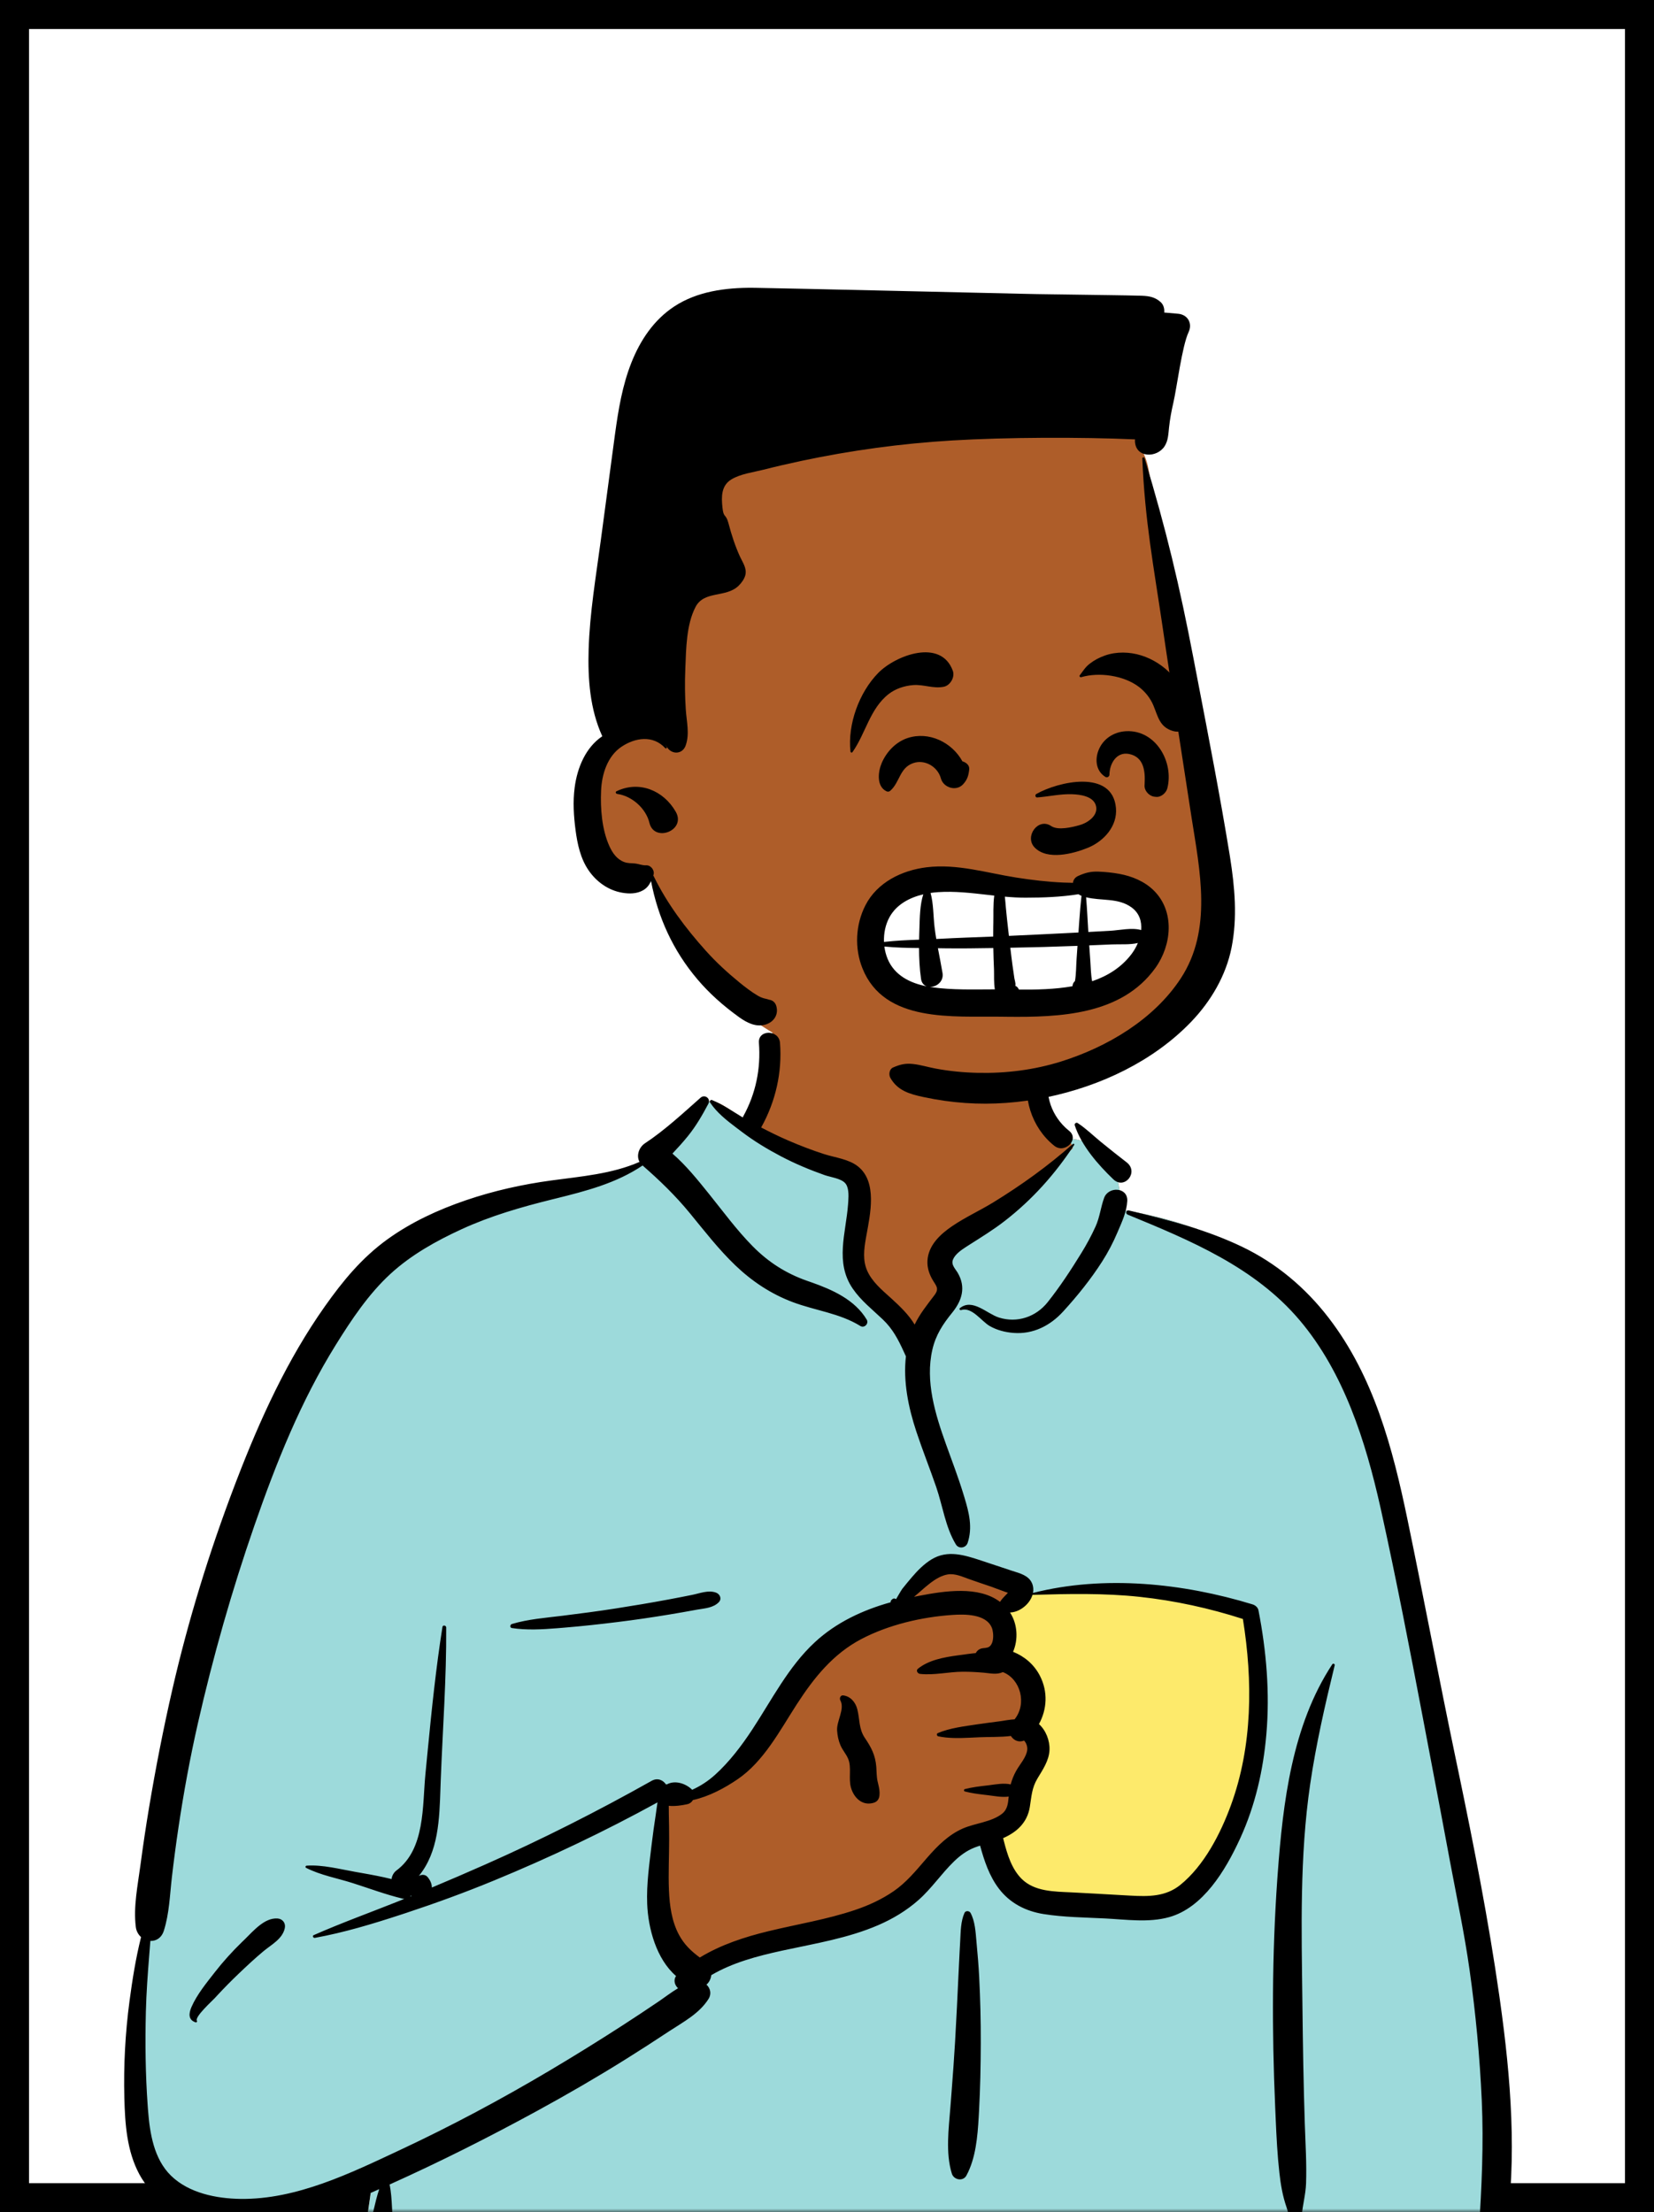 <svg width="228" height="305" viewBox="0 0 228 305" fill="none" xmlns="http://www.w3.org/2000/svg">
<rect x="0" y="0" width="228" height="305" fill="#333333" stroke="none"/>
<rect x="2" y="2" width="224" height="301" fill="white" stroke="black" stroke-width="4"/>
<mask id="mask0_2_19710" style="mask-type:alpha" maskUnits="userSpaceOnUse" x="0" y="0" width="228" height="305">
<rect x="2" y="2" width="224" height="301" fill="white" stroke="white" stroke-width="4"/>
</mask>
<g mask="url(#mask0_2_19710)">
<rect x="123.762" y="208.748" width="55.886" height="68.798" fill="#FDEA6B"/>
<path fill-rule="evenodd" clip-rule="evenodd" d="M107.461 141.455C113.486 136.869 128.61 134.807 135.039 139.222C141.39 143.657 142.082 150.827 145.042 157.423C147.834 156.107 152.445 157.992 153.254 160.582C154.258 161.804 154.303 165.236 154.996 166.878C185.121 171.672 189.695 195.15 193.321 221.806C198.118 248.854 209.007 275.843 204.28 303.676C204.896 304.567 205.382 305.433 205.831 306.462C206.907 308.292 205.521 310.883 203.35 310.783C200.541 310.536 197.76 310.199 194.937 310.094C187.113 309.822 179.282 309.855 171.455 309.954L170.388 309.968C130.942 310.459 91.498 311.426 52.051 311.683C50.62 311.685 49.919 310.402 50.11 309.136C50.495 306.588 50.852 304.039 51.225 301.489C41.894 303.953 31.975 304.573 22.671 301.748C22.02 301.085 24.188 301.445 24.532 301.344C15.969 295.495 18.526 283.173 19.285 274.298C24.001 243.887 25.664 210.24 43.886 184.29C51.77 173.7 63.328 165.315 76.608 163.429L76.977 163.378C80.86 162.861 85.188 162.694 88.583 160.582C92.402 157.535 94.029 151.904 98.046 151.851C99.373 151.834 101.178 153.511 103.119 154.65C103.264 152.145 104.615 150.03 104.913 148.087L104.938 147.921C105.249 145.656 104.823 143.618 107.461 141.455ZM172.204 222.609C163.738 216.73 141.868 219.684 141.367 220.013C140.265 220.738 139.79 220.802 139.194 221.743C138.605 221.821 138.017 221.902 137.43 221.986C136.251 222.371 137.124 223.82 138.486 223.303C137.667 226.834 140.077 229.346 141.037 232.837C141.349 233.97 141.048 236.009 141.037 237.167C141.13 238.644 142.763 240.388 142.491 241.87C141.523 247.137 136.272 252.274 138.486 257.382C139.953 260.267 144.364 261.738 147.297 262.719C153.374 265.05 163.961 262.631 167.492 257.382C169.375 254.583 171.557 247.52 172.68 245.33L172.929 241.855C173.542 233.217 174.088 223.918 172.204 222.609Z" fill="#AE5D29"/>
<path fill-rule="evenodd" clip-rule="evenodd" d="M97.733 151.867L100.156 153.353L114.227 160.307C116.955 161.07 118.319 161.985 118.319 163.052V173.913C118.319 175.367 120.879 178.661 125.999 183.795L130.729 179.082L130.623 178.464C130.173 175.805 129.948 174.026 129.948 173.128C129.948 172.162 134.576 168.493 143.831 162.123L147.88 158.313L147.448 157C149.944 157.118 152.652 158.655 153.254 160.582C154.258 161.804 154.303 165.236 154.996 166.878C185.121 171.672 189.695 195.151 193.321 221.806C198.118 248.854 209.007 275.843 204.28 303.676C204.896 304.567 205.382 305.434 205.831 306.462C206.907 308.292 205.521 310.883 203.35 310.783C200.541 310.536 197.76 310.199 194.937 310.094C187.113 309.823 179.282 309.855 171.455 309.954L170.388 309.968C130.942 310.459 91.498 311.427 52.051 311.683C50.62 311.685 49.919 310.402 50.11 309.136C50.495 306.588 50.852 304.039 51.225 301.489C41.894 303.953 31.975 304.573 22.671 301.748C22.02 301.086 24.188 301.445 24.532 301.344C15.969 295.495 18.526 283.173 19.285 274.298C24.001 243.887 25.664 210.24 43.886 184.29C51.77 173.7 63.328 165.316 76.608 163.429L76.977 163.378L77.348 163.33C81.134 162.848 85.296 162.627 88.583 160.582C92.301 157.615 93.942 152.199 97.733 151.867ZM131.45 215.617C130.07 215.617 127.243 217.759 122.97 222.044L122.594 222.218C117.429 224.617 114.007 226.697 112.329 228.46L112.269 228.523C110.573 230.342 107.215 235.177 102.196 243.029L94.926 247.327H92.176L90.218 261.527L94.926 271.666L105.592 268.074L122.97 263.495L132.943 253.381L138.568 251.494C137.885 253.465 137.638 255.426 138.486 257.383C139.953 260.267 144.364 261.738 147.297 262.719C153.374 265.051 163.961 262.631 167.492 257.383C169.375 254.583 171.557 247.521 172.68 245.33L173.002 240.816C173.582 232.486 174.013 223.866 172.204 222.609C163.738 216.73 141.868 219.684 141.367 220.013C140.265 220.738 139.79 220.802 139.194 221.743L138.885 221.785L140.621 219.432L140.007 219.104C135.622 216.779 132.769 215.617 131.45 215.617ZM138.486 223.303C137.702 226.684 139.878 229.13 140.907 232.395L138.278 227.364L138.278 223.369C138.346 223.352 138.415 223.33 138.486 223.303Z" fill="#9DDADB"/>
<path fill-rule="evenodd" clip-rule="evenodd" d="M96.571 151.342C97.156 150.824 98.021 151.475 97.649 152.174C96.815 153.744 95.959 155.233 94.838 156.622C94.159 157.463 93.432 158.26 92.694 159.047C94.587 160.684 96.209 162.715 97.742 164.619C99.701 167.054 101.554 169.592 103.753 171.82C105.922 174.018 108.321 175.554 111.221 176.578L111.807 176.782C114.72 177.804 117.834 179.185 119.477 181.943C119.8 182.486 119.148 183.158 118.6 182.819C115.747 181.053 112.394 180.697 109.287 179.53C106.287 178.403 103.671 176.668 101.36 174.453C99.053 172.242 97.116 169.727 95.095 167.265C93.097 164.83 90.945 162.751 88.582 160.691C84.934 163.144 80.771 164.212 76.537 165.26L76.075 165.374C71.837 166.423 67.621 167.642 63.644 169.469C60.138 171.079 56.69 173.002 53.834 175.623C50.803 178.404 48.443 181.956 46.283 185.43C41.453 193.202 38.057 201.716 35.067 210.334C31.957 219.298 29.356 228.441 27.256 237.693C26.189 242.399 25.321 247.139 24.608 251.911C24.265 254.21 23.96 256.514 23.693 258.822C23.407 261.288 23.341 263.824 22.585 266.194C22.26 267.21 21.494 267.632 20.728 267.596L20.572 269.542C20.366 272.138 20.173 274.734 20.108 277.345C20 281.687 20.049 286.017 20.362 290.35L20.406 290.941C20.652 294.103 21.2 297.656 23.579 299.972C26.042 302.37 29.831 303.124 33.151 303.167C40.884 303.268 48.328 299.615 55.171 296.411C62.218 293.111 69.073 289.447 75.764 285.475C79.172 283.451 82.542 281.361 85.87 279.209C87.503 278.153 89.124 277.079 90.733 275.988C91.655 275.363 92.528 274.678 93.467 274.123C93.007 273.695 92.802 273.022 93.187 272.435C90.474 270.081 89.345 265.881 89.213 262.482C89.107 259.739 89.511 257.003 89.829 254.286C89.99 252.915 90.189 251.547 90.395 250.183C90.477 249.644 90.539 249.068 90.634 248.499C83.309 252.522 75.78 256.106 68.05 259.289C64.089 260.921 60.076 262.388 56.008 263.733L55.184 264.004C51.329 265.265 47.382 266.457 43.398 267.178C43.185 267.216 43.012 266.902 43.239 266.802C47.122 265.089 51.14 263.644 55.082 262.067L55.729 261.803V261.803C55.655 261.799 55.578 261.788 55.497 261.769C53.186 261.211 50.892 260.352 48.625 259.628C46.521 258.957 44.157 258.535 42.19 257.521C42.039 257.443 42.123 257.233 42.271 257.223C44.481 257.069 46.881 257.713 49.048 258.092L49.862 258.235C51.227 258.475 52.621 258.734 53.978 259.071C54.027 258.616 54.281 258.16 54.643 257.892C58.62 254.948 58.216 249.001 58.641 244.616L58.957 241.36C59.511 235.662 60.098 229.965 60.99 224.31C61.038 224.008 61.505 224.094 61.507 224.379C61.553 231.39 61.024 238.368 60.758 245.367L60.717 246.515C60.571 250.834 60.456 255.319 57.735 258.642C58.115 258.42 58.63 258.42 58.938 258.786C59.316 259.237 59.535 259.743 59.528 260.239C61.987 259.209 64.435 258.151 66.871 257.073C74.703 253.604 82.371 249.722 89.836 245.522C90.64 245.07 91.403 245.425 91.801 246.021L91.858 246.013C91.868 246.012 91.877 246.011 91.887 246.01L91.944 246.008C91.946 246.008 91.949 246.008 91.951 246.008C93.001 245.431 94.433 245.842 95.335 246.684C95.361 246.709 95.384 246.737 95.408 246.764C96.549 246.251 97.615 245.56 98.583 244.683C100.562 242.889 102.239 240.671 103.701 238.447C106.393 234.351 108.68 229.796 112.316 226.424C115.271 223.685 118.934 221.979 122.777 220.909C122.761 220.796 122.804 220.677 122.882 220.597C123.079 220.395 123.22 220.325 123.475 220.448C123.495 220.458 123.507 220.471 123.516 220.486L123.891 219.845C124.095 219.498 124.306 219.148 124.378 219.056C124.815 218.507 125.264 217.962 125.72 217.428C126.493 216.525 127.373 215.633 128.393 215.007C130.626 213.635 132.974 214.411 135.269 215.161C136.657 215.614 138.039 216.082 139.424 216.542L139.567 216.588C140.599 216.92 141.807 217.21 142.269 218.303C142.452 218.736 142.48 219.185 142.395 219.621C152.202 217.128 163.094 218.273 172.664 221.2C173.031 221.312 173.398 221.614 173.475 222.011C174.572 227.632 175.06 233.397 174.564 239.114C174.136 244.049 173.042 248.885 170.981 253.403L170.864 253.658C168.927 257.845 165.856 263.007 161.168 264.319C158.336 265.112 155.205 264.644 152.318 264.499C149.511 264.358 146.643 264.337 143.863 263.896C141.387 263.504 139.218 262.394 137.688 260.382C136.369 258.646 135.674 256.548 135.104 254.461C134.844 254.544 134.585 254.632 134.33 254.731C133.254 255.151 132.343 255.829 131.519 256.627C129.779 258.311 128.43 260.357 126.609 261.964C124.962 263.419 123.084 264.55 121.07 265.42C116.896 267.223 112.419 267.943 108.005 268.899L107.697 268.966C104.373 269.695 100.981 270.59 98.048 272.32C97.99 272.829 97.758 273.308 97.386 273.622C97.904 274.108 98.123 274.877 97.668 275.598C96.398 277.613 94.211 278.76 92.247 280.048L92.119 280.132C90.187 281.413 88.238 282.668 86.274 283.897C82.28 286.397 78.203 288.759 74.068 291.017C67.417 294.649 60.624 298.075 53.708 301.182C54.123 303.224 53.971 305.329 54.283 307.384L54.331 307.678C54.464 308.44 54.284 309.079 53.759 309.577L53.703 309.628L53.704 309.621L53.655 309.666L53.638 309.68L53.644 309.676C53.583 309.731 53.521 309.783 53.457 309.827L53.376 309.879V309.879C52.87 310.187 52.218 310.183 51.7 309.912L51.641 309.879L51.541 309.822C50.856 309.428 50.384 308.453 50.668 307.678C51.366 305.773 51.63 303.74 52.275 301.822L51.763 302.051V302.051L51.089 302.345C43.797 305.497 35.698 308.151 27.753 306.002C24.243 305.052 20.962 303.044 19.206 299.769C17.477 296.548 17.233 292.807 17.141 289.223C17.028 284.799 17.265 280.308 17.849 275.923C18.24 272.979 18.714 269.98 19.445 267.067C19.069 266.735 18.793 266.26 18.72 265.671C18.375 262.889 18.978 259.996 19.348 257.228C19.709 254.525 20.108 251.828 20.559 249.139C21.469 243.708 22.527 238.289 23.759 232.923C25.951 223.371 28.845 213.989 32.33 204.832L32.636 204.034C35.856 195.664 39.584 187.472 44.776 180.119C47.26 176.601 49.886 173.412 53.395 170.876C56.683 168.501 60.391 166.791 64.218 165.484C68.05 164.176 71.988 163.299 75.995 162.754C80.065 162.2 84.361 161.86 88.158 160.192C87.677 159.331 88.09 158.169 88.898 157.635C91.618 155.839 94.133 153.501 96.571 151.342ZM183.648 229.465C183.762 229.292 184.033 229.401 183.983 229.606C182.66 235.024 181.418 240.453 180.607 245.975C179.143 255.941 179.412 266.037 179.532 276.077L179.538 276.596C179.6 282.004 179.685 287.412 179.864 292.818C179.954 295.55 180.133 298.308 180.036 301.042C179.983 302.525 179.587 303.927 179.447 305.392C179.325 306.673 179.434 307.974 179.495 309.257C179.536 310.11 178.277 310.073 178.191 309.257L178.082 308.201C177.939 306.864 177.764 305.536 177.325 304.256C176.798 302.718 176.546 301.206 176.363 299.591C176.083 297.115 175.958 294.615 175.85 292.122L175.776 290.397C175.325 279.979 175.341 269.512 176.071 259.104L176.125 258.361C176.848 248.523 178.103 237.894 183.648 229.465ZM155.448 167.462C155.102 167.32 155.223 166.797 155.606 166.888L156.302 167.054C161.401 168.275 166.408 169.598 171.167 171.87C175.93 174.144 179.962 177.537 183.166 181.711C189.394 189.823 191.982 199.681 194.025 209.531C196.296 220.475 198.363 231.46 200.653 242.401L201.079 244.439C203.198 254.63 205.199 264.826 206.673 275.137L206.779 275.885C208.266 286.488 209.16 297.458 207.538 308.089C207.217 310.192 203.716 309.668 203.853 307.59C204.248 301.583 204.531 295.607 204.258 289.587C203.984 283.565 203.419 277.57 202.577 271.6C201.868 266.577 200.811 261.616 199.876 256.633L199.73 255.846C198.947 251.607 198.14 247.373 197.334 243.138L196.131 236.798C194.327 227.305 192.488 217.803 190.41 208.369L190.287 207.814C188.253 198.738 185.255 189.231 179.155 182.023C172.965 174.709 164.103 171.025 155.448 167.462ZM132.955 263.73C133.104 263.399 133.624 263.435 133.784 263.73C134.412 264.887 134.481 266.364 134.6 267.67L134.612 267.805C134.763 269.399 134.897 270.998 134.979 272.597C135.133 275.631 135.208 278.662 135.198 281.701C135.188 284.815 135.126 287.925 134.958 291.034L134.912 291.868C134.759 294.57 134.502 297.584 133.217 299.946C132.751 300.805 131.481 300.552 131.21 299.684C130.325 296.84 130.779 293.469 131.007 290.556L131.183 288.283C131.358 286.011 131.524 283.737 131.657 281.461C131.838 278.348 131.987 275.232 132.131 272.118C132.177 271.106 132.228 270.094 132.281 269.082L132.363 267.565C132.433 266.296 132.427 264.904 132.955 263.73ZM33.348 267.76L33.74 267.382C34.944 266.204 36.465 264.39 38.245 264.503C38.955 264.548 39.407 265.136 39.26 265.834C38.945 267.327 37.423 268.101 36.327 269.012C35.126 270.009 33.994 271.076 32.865 272.152C31.863 273.107 30.899 274.089 29.959 275.101L29.607 275.482C29.27 275.85 26.869 278.021 27.129 278.584L27.143 278.609C27.215 278.717 27.095 278.865 26.975 278.828C25.938 278.5 26.003 277.612 26.395 276.712C27.148 274.983 28.467 273.383 29.619 271.906C30.767 270.433 32.01 269.061 33.348 267.76V267.76ZM136.711 224.395C135.91 222.501 132.956 222.54 131.28 222.654C127.058 222.939 122.49 224.007 118.733 225.979C114.839 228.025 112.215 231.301 109.868 234.925L109.758 235.095C107.47 238.65 105.266 242.859 101.684 245.304C99.859 246.549 97.728 247.686 95.514 248.179C95.362 248.446 95.116 248.657 94.793 248.734L94.643 248.769C94.013 248.908 93.033 249.062 92.187 248.97C92.192 249.384 92.188 249.794 92.198 250.186C92.228 251.31 92.241 252.438 92.241 253.562C92.242 255.918 92.115 258.278 92.213 260.633C92.3 262.716 92.595 264.893 93.595 266.755C94.329 268.121 95.298 269.025 96.467 269.889C99.343 268.136 102.596 267.068 105.897 266.265C109.889 265.294 113.976 264.646 117.878 263.329C119.755 262.695 121.56 261.865 123.196 260.738C124.932 259.541 126.258 257.922 127.622 256.339L127.835 256.093C129.228 254.497 130.747 252.969 132.714 252.104C134.409 251.358 136.642 251.225 138.124 250.072C138.898 249.468 138.963 248.593 139.045 247.696C138.096 247.831 137.091 247.614 136.146 247.503L135.656 247.446C134.761 247.34 133.888 247.223 133.007 246.995C132.844 246.953 132.844 246.707 133.007 246.665C134.048 246.396 135.079 246.281 136.146 246.157L136.396 246.125C137.361 245.999 138.376 245.808 139.322 246.02C139.492 245.374 139.737 244.757 140.081 244.14C140.564 243.272 141.478 242.288 141.602 241.274C141.639 240.972 141.568 240.615 141.425 240.347L141.376 240.256C141.316 240.148 141.245 240.04 141.141 239.973C141.129 239.986 141.105 240.001 141.052 240.018C140.324 240.247 139.688 239.891 139.351 239.341C137.919 239.519 136.356 239.459 135.014 239.519L133.656 239.584C132.205 239.651 130.689 239.68 129.326 239.387C129.135 239.346 129.078 239.029 129.268 238.948C130.944 238.231 132.977 238.003 134.771 237.728C135.773 237.574 136.783 237.457 137.788 237.321C138.457 237.231 139.167 237.082 139.86 237.046C141.599 234.883 140.662 231.47 138.243 230.539C137.362 230.926 136.569 230.701 135.606 230.618C134.645 230.535 133.682 230.48 132.717 230.484C130.783 230.492 128.734 231.001 126.82 230.782C126.508 230.746 126.219 230.332 126.528 230.079C127.994 228.883 130.095 228.493 131.955 228.239L132.341 228.187C132.965 228.105 133.723 227.986 134.51 227.915C134.688 227.568 135.007 227.306 135.487 227.241C135.629 227.221 135.772 227.21 135.915 227.197L135.913 227.183V227.183C137.083 227.127 137.032 225.153 136.711 224.395ZM56.647 261.337C56.627 261.369 56.604 261.4 56.58 261.429L56.543 261.472L56.735 261.394L56.647 261.337V261.337ZM157.119 220.162C152.196 219.634 147.267 219.745 142.33 219.887C141.935 221.178 140.561 222.278 139.229 222.32C140.272 223.907 140.38 226.055 139.648 227.738C141.201 228.356 142.539 229.466 143.351 231.047C144.477 233.238 144.33 235.677 143.217 237.702C144.167 238.562 144.727 239.958 144.671 241.274C144.609 242.742 143.734 243.995 143.007 245.21C142.221 246.524 142.195 247.681 141.953 249.153C141.6 251.306 140.147 252.613 138.278 253.428L138.377 253.819C138.859 255.695 139.459 257.674 140.836 259.046C142.609 260.81 145.358 260.794 147.699 260.905L147.812 260.911C149.957 261.018 152.1 261.144 154.243 261.265L155.851 261.355C158.318 261.491 160.688 261.507 162.703 259.876C165.992 257.214 168.247 252.808 169.674 248.908C172.669 240.721 172.705 231.737 171.33 223.211C166.719 221.725 161.934 220.679 157.119 220.162ZM116.183 233.744L116.219 233.747C117.233 233.862 117.929 234.683 118.177 235.656C118.537 237.071 118.36 238.349 119.227 239.626C120.118 240.939 120.667 241.991 120.796 243.613C120.849 244.28 120.825 244.946 120.974 245.599L121.081 246.057C121.196 246.545 121.289 247.015 121.233 247.539C121.181 248.017 120.948 248.39 120.468 248.543C118.906 249.043 117.699 247.891 117.295 246.436C116.947 245.178 117.412 243.68 116.92 242.499C116.648 241.845 116.145 241.297 115.861 240.638C115.579 239.985 115.438 239.303 115.393 238.593C115.307 237.25 116.495 235.637 115.833 234.42C115.691 234.16 115.851 233.736 116.183 233.744ZM95.426 219.887C96.484 219.672 97.685 219.18 98.728 219.589C99.265 219.8 99.53 220.454 99.077 220.908C98.29 221.697 97.146 221.741 96.086 221.927L95.993 221.944C94.74 222.175 93.484 222.395 92.227 222.603C89.862 222.995 87.492 223.341 85.113 223.635C82.669 223.938 80.219 224.207 77.766 224.409L76.816 224.487C74.743 224.653 72.586 224.778 70.553 224.461C70.257 224.414 70.305 223.984 70.553 223.909C72.781 223.235 75.225 223.054 77.528 222.769C79.977 222.465 82.421 222.144 84.859 221.764C87.294 221.384 89.725 220.976 92.147 220.525C93.242 220.321 94.335 220.109 95.426 219.887ZM133.608 217.723C132.68 217.394 131.658 216.907 130.652 217.07C128.917 217.352 127.372 219.041 125.999 220.154L126.689 220.02C130.217 219.342 134.89 218.612 137.852 220.855C137.86 220.842 137.866 220.829 137.874 220.816C138.114 220.453 138.391 220.17 138.693 219.859C138.722 219.832 138.75 219.804 138.777 219.775L138.94 219.602L138.567 219.472C137.768 219.19 136.821 218.825 136.672 218.772L136.661 218.768C135.642 218.424 134.622 218.082 133.608 217.723ZM104.615 143.783C104.47 141.916 107.377 141.932 107.521 143.783C107.835 147.826 106.925 151.83 104.966 155.374C104.952 155.4 104.936 155.423 104.921 155.447C106.146 156.084 107.385 156.696 108.651 157.242C110.272 157.942 111.922 158.578 113.603 159.118C115.123 159.607 116.995 159.8 118.273 160.818C120.967 162.963 119.955 167.414 119.437 170.299L119.356 170.755C119.098 172.24 118.911 173.763 119.537 175.188C120.206 176.71 121.558 177.839 122.765 178.928L123.008 179.149C124.077 180.122 125.298 181.305 126.082 182.624C126.797 181.145 127.773 179.937 128.804 178.576C129.54 177.605 129.016 177.285 128.488 176.337C127.979 175.424 127.73 174.45 127.89 173.409C128.183 171.486 129.721 170.096 131.252 169.052C133.059 167.82 135.077 166.907 136.945 165.761C140.785 163.405 144.525 160.713 147.894 157.722C147.987 157.639 148.148 157.747 148.073 157.86C145.412 161.907 142.291 165.404 138.456 168.372C136.901 169.575 135.268 170.574 133.623 171.623L133.15 171.926C132.49 172.354 131.666 172.925 131.368 173.653C131.067 174.386 131.708 174.938 132.053 175.545C133.148 177.471 132.619 179.268 131.321 180.901L131.261 180.977C129.971 182.566 128.993 184.044 128.526 186.074C127.521 190.435 128.92 194.978 130.385 199.073L130.443 199.234C131.235 201.441 132.078 203.632 132.766 205.874L132.956 206.494C133.579 208.557 134.09 210.592 133.39 212.713C133.152 213.434 132.168 213.605 131.759 212.926C130.317 210.532 129.958 207.65 129.054 205.018C128.173 202.452 127.161 199.933 126.31 197.357C125.215 194.04 124.481 190.47 124.879 186.991C124.868 186.971 124.855 186.952 124.845 186.931L124.566 186.321C123.805 184.669 123.071 183.227 121.687 181.91C120.245 180.537 118.679 179.321 117.543 177.659C115.077 174.048 116.602 170.031 116.9 166.083L116.934 165.599C116.988 164.779 117.018 163.665 116.482 163.097C115.88 162.459 114.467 162.296 113.667 162.013C111.601 161.282 109.565 160.43 107.626 159.408C105.78 158.434 103.992 157.359 102.327 156.099L101.483 155.464C100.152 154.46 98.771 153.363 97.879 151.996C97.776 151.839 97.951 151.585 98.137 151.66C99.627 152.265 100.988 153.226 102.382 154.062C102.403 154.011 102.429 153.96 102.457 153.908C104.182 150.788 104.891 147.332 104.615 143.783ZM152.2 165.158C152.794 163.531 155.499 163.657 155.391 165.59C155.308 167.075 154.677 168.416 154.101 169.764L154.039 169.909C153.443 171.314 152.756 172.633 151.933 173.921C150.36 176.382 148.519 178.667 146.551 180.823C144.768 182.777 142.427 183.973 139.73 183.774C138.593 183.69 137.446 183.401 136.45 182.834C135.267 182.159 133.982 180.135 132.473 180.625C132.327 180.672 132.191 180.459 132.317 180.357C134.059 178.955 136.037 181.13 137.705 181.654C140.218 182.443 142.798 181.57 144.415 179.539C146.105 177.418 147.659 175.044 149.079 172.734C149.8 171.562 150.457 170.345 151.025 169.091C151.599 167.825 151.729 166.449 152.2 165.158ZM148.149 155.145C148.075 154.921 148.355 154.707 148.552 154.835C149.697 155.58 150.689 156.565 151.745 157.428C152.917 158.385 154.097 159.323 155.295 160.246C157.042 161.593 155.016 164.071 153.478 162.601C151.373 160.589 149.068 157.958 148.149 155.145ZM141.863 147.27C142.328 145.477 145.079 146.217 144.678 147.989L144.665 148.043C143.906 150.969 144.987 153.949 147.296 155.847L147.381 155.915C148.841 157.084 146.772 159.126 145.326 157.969C142.169 155.444 140.856 151.154 141.863 147.27Z" fill="black"/>
<path fill-rule="evenodd" clip-rule="evenodd" d="M125.112 47.061C138.939 47.061 156.789 55.751 158.311 64.651C160.104 75.139 169.709 115.383 167.541 128.288C165.372 141.194 153.684 150.484 134.981 150.484C116.278 150.484 102.318 140.267 99.113 136.759C95.908 133.25 89.968 120.725 89.968 120.725C89.968 120.725 79.954 119.391 79.906 111.213C79.859 103.036 86.417 100.061 86.417 100.061C86.417 100.061 84.079 67.789 89.968 59.387C95.857 50.985 111.284 47.061 125.112 47.061Z" fill="#AE5D29"/>
<path fill-rule="evenodd" clip-rule="evenodd" d="M157.464 63.215C157.454 63.027 157.727 63.005 157.778 63.171C160.762 73.044 162.601 80.739 164.536 90.861L165.108 93.839C166.636 101.781 168.179 109.734 169.483 117.714L169.559 118.191C170.212 122.322 170.589 126.493 169.77 130.632C169.005 134.502 166.916 138.049 164.203 140.874C158.96 146.334 151.673 149.745 144.343 151.27C140.636 152.04 136.813 152.338 133.036 152.07C131.153 151.938 129.273 151.672 127.43 151.279L127.226 151.236C125.368 150.834 123.719 150.354 122.732 148.603C122.484 148.161 122.583 147.405 123.105 147.178C124.089 146.753 124.812 146.576 125.886 146.698C126.911 146.814 127.912 147.125 128.925 147.317C130.861 147.686 132.829 147.871 134.799 147.915C138.669 148 142.548 147.515 146.247 146.358C152.603 144.37 159.062 140.567 162.776 134.877C167.145 128.185 165.405 120.062 164.247 112.671L164.212 112.447C163.04 104.892 161.882 97.338 160.757 89.778L160.277 86.538C159.016 77.977 157.825 71.866 157.464 63.215ZM92.931 42.261C96.103 40.166 100.045 39.651 103.772 39.68L104.238 39.686C109.009 39.759 133.025 40.331 141.066 40.508L142.979 40.548C145.511 40.596 150.617 40.646 153.248 40.694L153.4 40.697C154.691 40.721 155.981 40.731 157.272 40.772L157.461 40.779C158.428 40.821 159.233 40.965 159.99 41.648C160.375 41.994 160.525 42.522 160.49 43.025L160.484 43.09L162.401 43.258C163.702 43.374 164.39 44.543 163.873 45.726L163.847 45.783C162.929 47.745 162.228 53.454 161.736 55.564C161.478 56.674 161.271 57.801 161.149 58.936C161.052 59.829 161.042 60.724 160.545 61.51C159.485 63.185 156.505 63.171 156.451 60.797C156.449 60.721 156.451 60.648 156.459 60.578C148.958 60.248 138.717 60.28 131.226 60.729C124.23 61.148 117.265 62.1 110.409 63.556C108.673 63.925 106.941 64.327 105.222 64.764C103.812 65.12 102.081 65.332 100.819 66.096C99.407 66.955 99.433 68.494 99.587 69.96C99.751 71.514 100.026 70.714 100.415 72.13L100.439 72.22C100.841 73.757 101.338 75.276 101.995 76.721C102.37 77.545 102.975 78.338 102.745 79.287C102.616 79.822 102.195 80.392 101.808 80.766C100.044 82.461 97.064 81.38 95.866 83.703C94.612 86.132 94.581 89.422 94.474 92.109L94.468 92.266C94.39 94.118 94.412 95.975 94.534 97.821C94.643 99.504 95.091 101.171 94.516 102.789C94.097 103.964 92.729 104.074 92.013 103.118C91.931 103.008 91.856 102.896 91.785 102.782L91.716 102.669L91.711 102.671C91.779 102.779 91.843 102.889 91.903 103.001C91.969 103.125 91.806 103.262 91.706 103.154C90.021 101.317 87.559 101.683 85.652 102.969C83.721 104.277 82.959 106.76 82.859 108.988C82.747 111.459 82.966 114.355 83.993 116.638C84.427 117.605 85.045 118.493 86.071 118.861C86.536 119.027 86.979 119.005 87.464 119.044C87.968 119.083 88.574 119.337 89.064 119.303C89.7 119.257 90.271 119.985 90.09 120.594L90.077 120.635C90.067 120.664 90.057 120.693 90.048 120.72C90.072 120.742 90.096 120.769 90.113 120.808C91.964 124.597 94.502 127.968 97.307 131.096C98.713 132.66 100.271 134.097 101.9 135.426C102.704 136.083 103.551 136.739 104.445 137.268C104.742 137.441 105.015 137.559 105.349 137.654C105.505 137.698 105.682 137.72 105.833 137.771L105.99 137.825C106.001 137.828 106.011 137.831 106.021 137.834C106.469 137.886 106.846 138.183 106.995 138.649C107.382 139.864 106.678 140.938 105.475 141.272C104.172 141.637 102.944 140.996 101.91 140.26L101.842 140.21C99.735 138.691 97.794 136.985 96.114 134.994C92.79 131.064 90.707 126.514 89.743 121.481C89.505 121.996 89.183 122.445 88.626 122.757C87.758 123.245 86.724 123.245 85.774 123.082C83.862 122.757 82.233 121.589 81.144 120.008C80.014 118.368 79.593 116.377 79.337 114.438C79.084 112.496 78.96 110.547 79.213 108.6C79.576 105.804 80.747 103.04 83.024 101.508C81.32 97.787 81.02 93.615 81.142 89.541C81.29 84.525 82.155 79.453 82.82 74.484L84.71 60.355V60.355L84.787 59.786C85.243 56.462 85.798 53.121 87.04 49.989C88.265 46.903 90.126 44.112 92.931 42.261ZM84.977 109.097C88.1 107.58 91.472 108.978 93.153 111.923C94.614 114.483 90.27 116.175 89.545 113.536L89.524 113.455C89.047 111.457 87.103 109.729 85.075 109.461C84.907 109.437 84.782 109.193 84.977 109.097Z" fill="black"/>
<path fill-rule="evenodd" clip-rule="evenodd" d="M124.299 122.334C126.964 120.73 136.927 121.906 144.753 122.334C150.968 122.674 155.407 122 156.827 122.956C160.037 125.116 158.478 135.559 152.947 136.987C147.416 138.415 126.913 140.41 123.378 136.987C119.843 133.564 119.517 125.213 124.299 122.334Z" fill="white"/>
<path fill-rule="evenodd" clip-rule="evenodd" d="M127.751 119.572C131.935 119.064 135.99 120.345 140.079 120.99C142.239 121.331 144.401 121.585 146.586 121.68C147.025 121.699 147.465 121.71 147.905 121.719C147.946 121.332 148.163 120.977 148.632 120.764C149.595 120.328 150.365 120.131 151.421 120.173C152.389 120.211 153.359 120.311 154.312 120.485C156.041 120.802 157.779 121.521 159.044 122.771C161.972 125.663 161.526 130.308 159.264 133.457C154.59 139.966 146.059 140.268 138.753 140.183L138.078 140.174C131.426 140.079 121.908 141.07 118.886 133.504C117.774 130.722 117.929 127.497 119.29 124.828C120.913 121.645 124.329 119.987 127.751 119.572ZM148.531 130.409L148.472 130.411C145.405 130.529 142.338 130.612 139.269 130.667C139.361 131.454 139.455 132.243 139.562 133.029C139.646 133.647 139.736 134.265 139.83 134.882C139.869 135.144 140.015 135.549 139.974 135.808L139.959 135.911V135.911C140.116 135.982 140.259 136.097 140.366 136.263C140.403 136.321 140.43 136.379 140.456 136.437C142.839 136.455 145.403 136.409 147.832 135.976L147.837 135.924V135.924C147.881 135.613 148.01 135.405 148.181 135.261C148.352 134.272 148.337 133.218 148.403 132.237C148.444 131.627 148.488 131.018 148.531 130.409ZM136.925 130.708C134.714 130.746 132.503 130.775 130.292 130.748L129.289 130.732V130.732C129.501 131.869 129.732 133.001 129.923 134.145C130.123 135.338 129.073 136.096 128.165 136.065C128.267 136.082 128.369 136.099 128.471 136.113C131.309 136.515 134.257 136.408 137.138 136.405C136.983 135.501 137.046 134.48 137.022 133.726L137.018 133.609C136.974 132.641 136.943 131.675 136.925 130.708ZM121.909 130.5C121.985 131.091 122.135 131.669 122.358 132.207C123.302 134.482 125.465 135.544 127.754 135.991C127.357 135.854 127.042 135.524 126.962 134.96C126.763 133.557 126.692 132.131 126.687 130.707C125.091 130.692 123.485 130.658 121.909 130.5ZM156.851 130.014C155.715 130.282 154.395 130.159 153.281 130.21C152.237 130.257 151.192 130.299 150.148 130.341C150.198 131.053 150.246 131.766 150.298 132.478C150.365 133.398 150.371 134.37 150.547 135.287C152.649 134.57 154.531 133.421 155.944 131.582C156.296 131.124 156.611 130.587 156.851 130.014ZM127.271 123.304C125.381 123.752 123.591 124.697 122.629 126.427C122.059 127.453 121.808 128.67 121.856 129.868C123.454 129.682 125.079 129.612 126.697 129.553C126.702 129.262 126.709 128.971 126.718 128.681L126.743 127.937C126.787 126.518 126.809 124.736 127.271 123.304ZM137.057 123.478L136.225 123.384C133.913 123.121 131.603 122.844 129.291 123.003C128.956 123.026 128.616 123.062 128.276 123.112C128.685 124.586 128.65 126.317 128.821 127.777C128.887 128.341 128.97 128.901 129.063 129.458L129.464 129.439V129.439C131.944 129.305 134.428 129.222 136.91 129.124C136.91 128.658 136.913 128.191 136.92 127.725L136.929 127.258C136.958 126.067 136.881 124.725 137.057 123.478ZM148.667 123.288C146.245 123.679 143.743 123.762 141.364 123.765C140.414 123.766 139.465 123.708 138.516 123.624C138.578 124.129 138.61 124.64 138.656 125.138C138.75 126.145 138.857 127.15 138.974 128.154L139.077 129.032V129.032C142.129 128.894 145.18 128.744 148.231 128.59L148.662 128.567V128.567L148.782 126.878C148.864 125.752 148.955 124.626 149.082 123.506L148.987 123.471V123.471C148.874 123.425 148.768 123.361 148.667 123.288ZM149.718 123.707C149.851 125.299 149.925 126.898 150.023 128.493L152.035 128.385C152.37 128.367 152.705 128.348 153.04 128.329C154.343 128.254 156.018 127.859 157.307 128.227C157.405 127.056 157.07 125.916 156.013 125.129C154.157 123.747 151.794 124.239 149.718 123.707ZM142.846 109.476C145.841 107.761 153.356 106.009 153.832 111.397C154.051 113.876 152.207 115.931 150.053 116.848L149.973 116.881C147.953 117.711 144.374 118.649 142.626 116.849C141.172 115.351 143.101 112.665 144.908 113.892C145.837 114.523 147.792 114.058 148.829 113.758L148.893 113.739C150.012 113.411 151.503 112.359 151.041 110.982C150.631 109.764 148.89 109.542 147.799 109.502C146.171 109.444 144.587 109.822 142.974 109.945C142.718 109.964 142.639 109.595 142.846 109.476ZM155.253 100.812C159.317 100.622 161.846 105.059 160.911 108.694C160.75 109.321 160.048 109.937 159.37 109.866L159.2 109.851C159.113 109.842 159.026 109.831 158.946 109.809C158.302 109.631 157.726 108.962 157.773 108.269L157.785 108.067C157.88 106.35 157.694 104.371 155.652 103.955C153.921 103.602 152.954 105.268 152.933 106.802C152.929 107.074 152.623 107.264 152.383 107.118C151.131 106.357 150.914 104.842 151.392 103.537C151.998 101.884 153.515 100.893 155.253 100.812ZM125.088 101.764C128.046 100.777 131.237 102.353 132.669 104.968C133.172 105.113 133.674 105.5 133.604 106.093C133.503 106.946 133.351 107.484 132.76 108.131C131.835 109.142 130.102 108.625 129.717 107.379L129.701 107.323C129.264 105.713 127.491 104.651 125.876 105.215C123.99 105.873 124.044 107.865 122.721 109.025C122.566 109.161 122.379 109.183 122.193 109.093C120.787 108.414 121.04 106.371 121.541 105.201C122.198 103.666 123.476 102.301 125.088 101.764ZM121.059 92.784C123.456 90.339 129.707 87.973 131.346 92.488C131.659 93.348 130.994 94.508 130.098 94.686C128.631 94.978 127.33 94.341 125.873 94.455C124.694 94.548 123.463 94.942 122.52 95.673C119.909 97.696 119.334 101.117 117.514 103.692C117.426 103.818 117.254 103.765 117.237 103.617C116.823 99.868 118.434 95.462 121.059 92.784ZM152.32 90.377C153.911 89.815 155.712 89.864 157.311 90.362C158.922 90.864 160.401 91.817 161.54 93.063C162.057 93.628 162.535 94.252 162.919 94.917C163.122 95.269 163.337 95.996 163.568 96.429C164.821 97.152 165.357 98.8 164.235 99.973L164.185 100.024L164.034 100.173C163.431 100.77 162.522 101.028 161.699 100.79C159.857 100.257 159.633 98.807 158.995 97.267C158.574 96.251 157.853 95.351 156.978 94.69C154.91 93.129 151.519 92.631 149.03 93.367C148.897 93.406 148.742 93.237 148.836 93.115C149.308 92.504 149.58 92.003 150.211 91.51C150.852 91.01 151.552 90.648 152.32 90.377Z" fill="black"/>
</g>
</svg>

